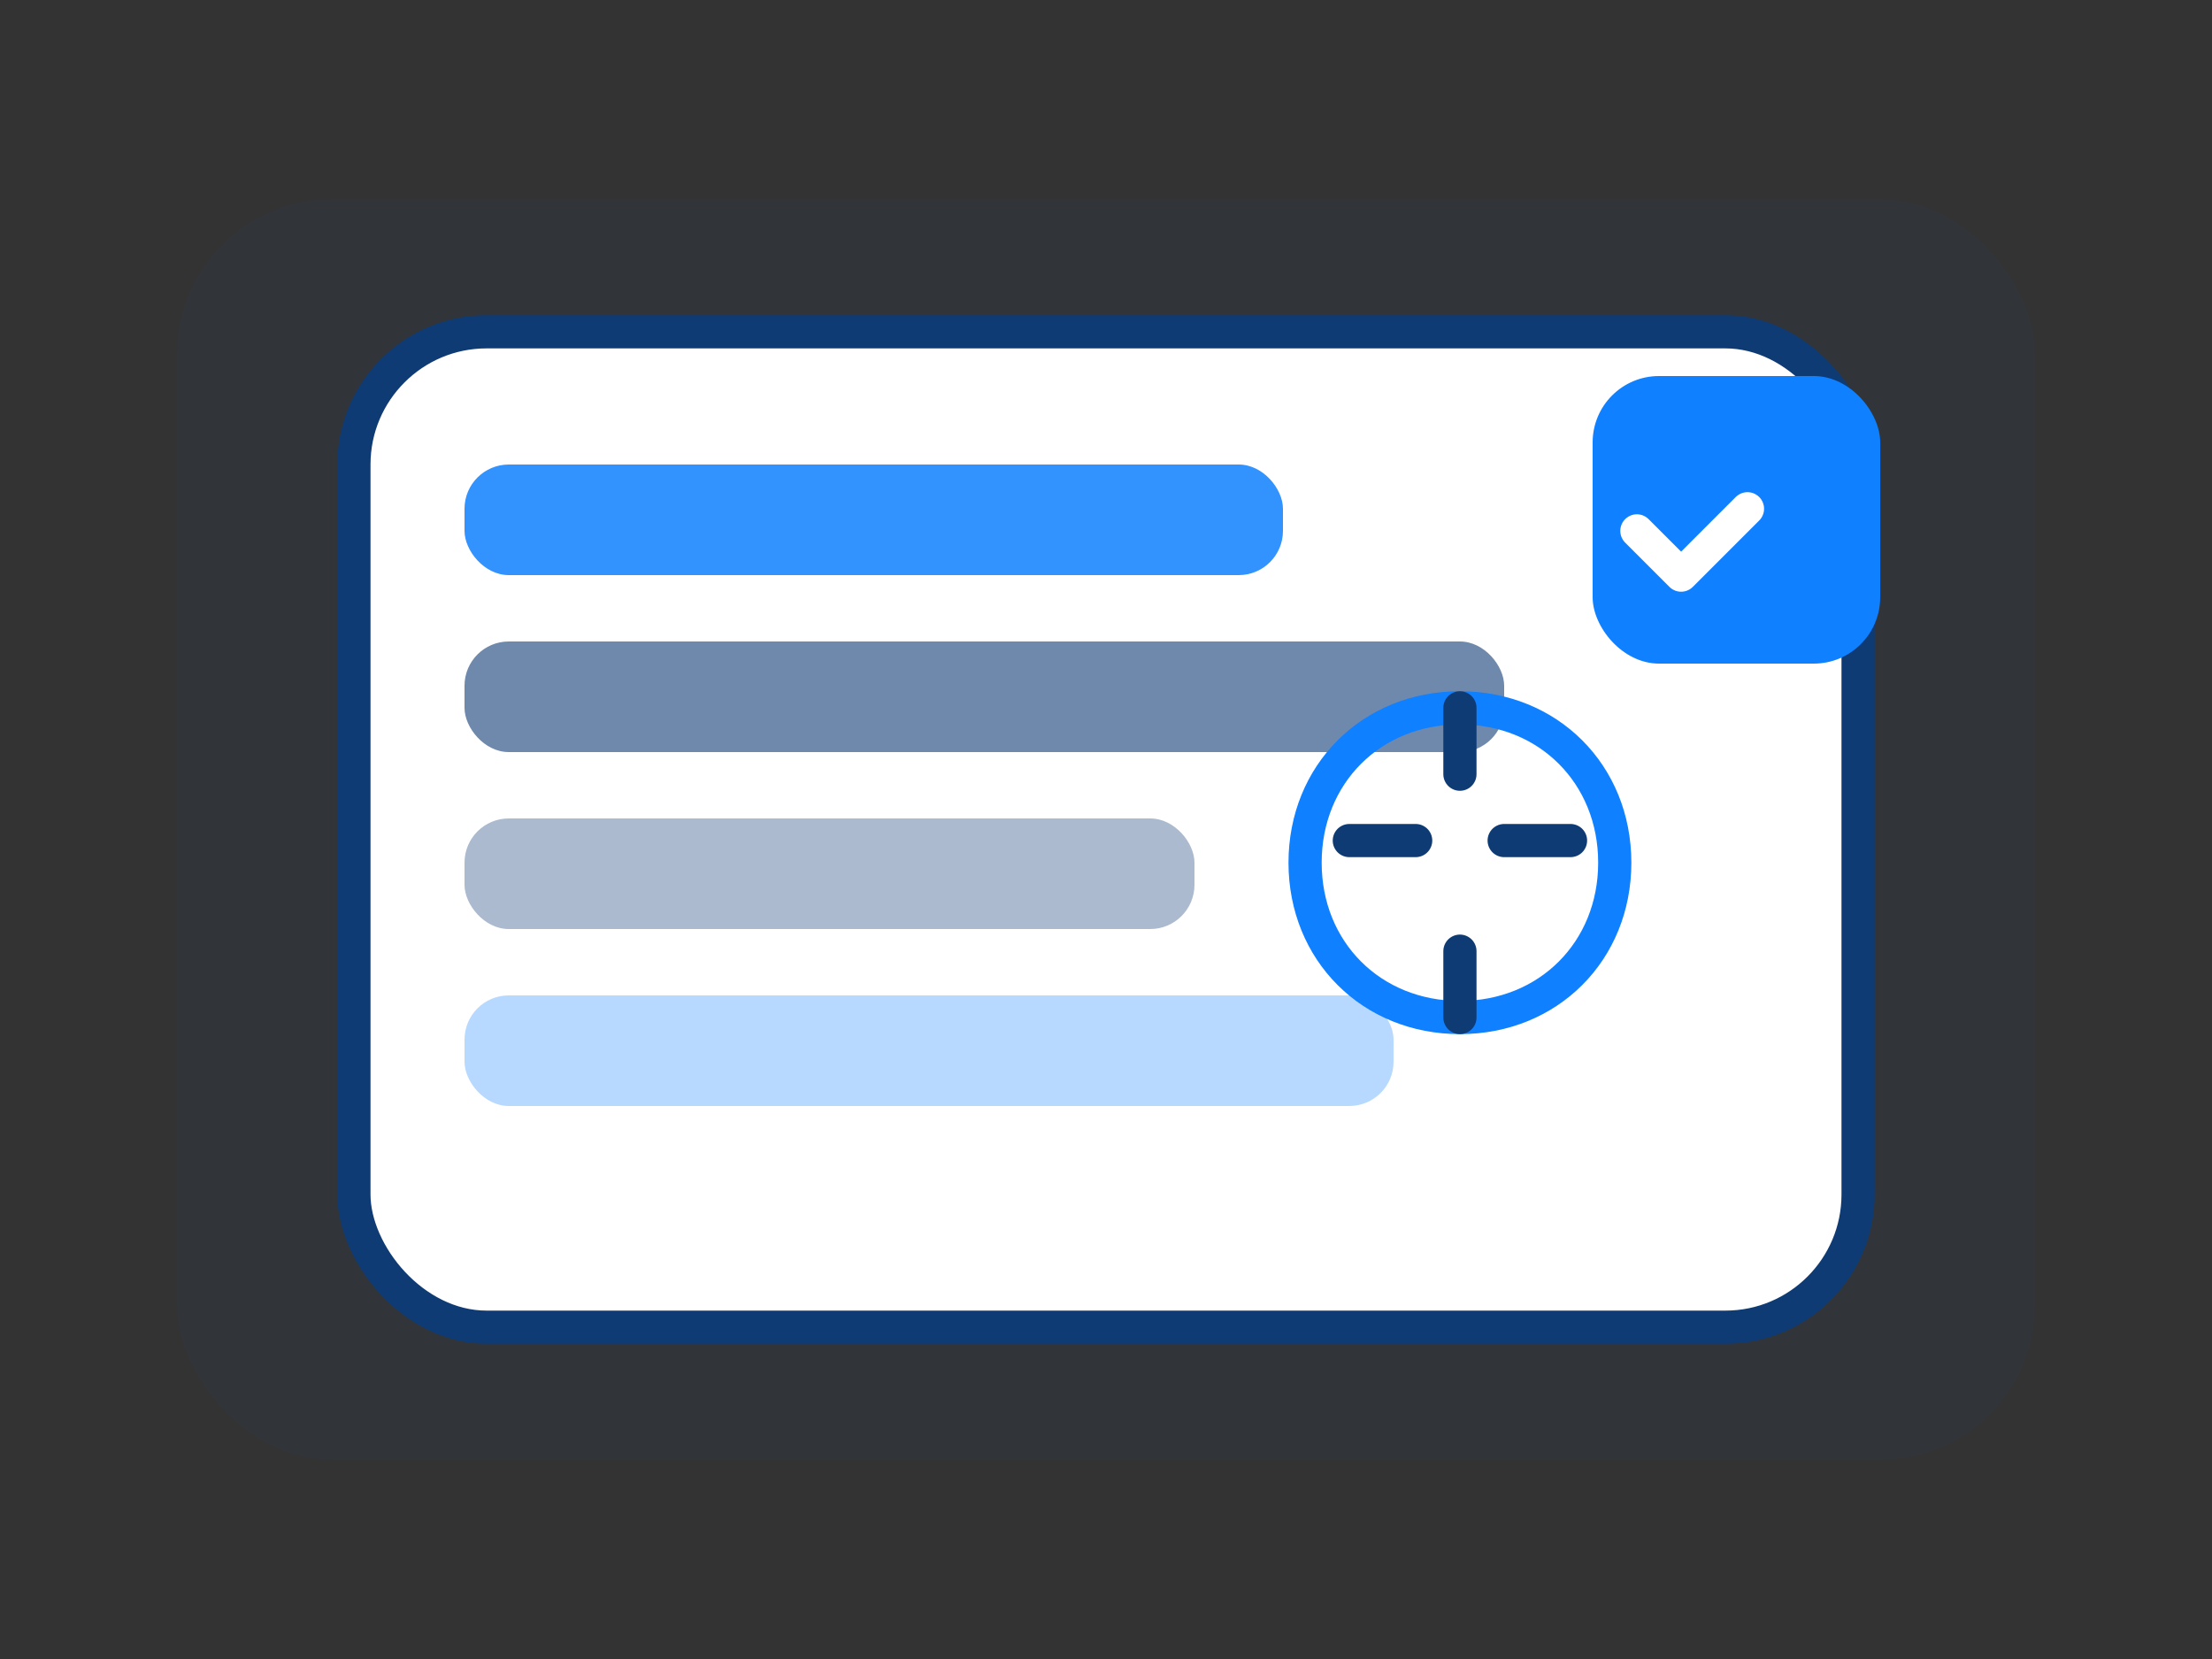 <svg width="200" height="150" viewBox="0 0 200 150" fill="none" xmlns="http://www.w3.org/2000/svg">
  <rect x="0" y="0" width="200" height="150" fill="#333333" stroke="none"/>
  <rect x="16" y="18" width="168" height="114" rx="14" fill="#0F3B75" opacity="0.07"/>
  <rect x="32" y="30" width="136" height="90" rx="12" fill="white" stroke="#0F3B75" stroke-width="3"/>
  <rect x="42" y="42" width="74" height="10" rx="4" fill="#0F80FF" opacity="0.85"/>
  <rect x="42" y="58" width="94" height="10" rx="4" fill="#0F3B75" opacity="0.6"/>
  <rect x="42" y="74" width="66" height="10" rx="4" fill="#0F3B75" opacity="0.35"/>
  <rect x="42" y="90" width="84" height="10" rx="4" fill="#0F80FF" opacity="0.3"/>
  <path d="M132 92c8 0 14-6 14-14s-6-14-14-14-14 6-14 14 6 14 14 14z" stroke="#0F80FF" stroke-width="3" fill="none"/>
  <path d="M132 64v6m0 16v6m-10-16h6m8 0h6" stroke="#0F3B75" stroke-width="3" stroke-linecap="round"/>
  <rect x="144" y="34" width="26" height="26" rx="6" fill="#0F80FF"/>
  <path d="M158 46l-6 6-4-4" stroke="white" stroke-width="3" stroke-linecap="round" stroke-linejoin="round"/>
</svg>
